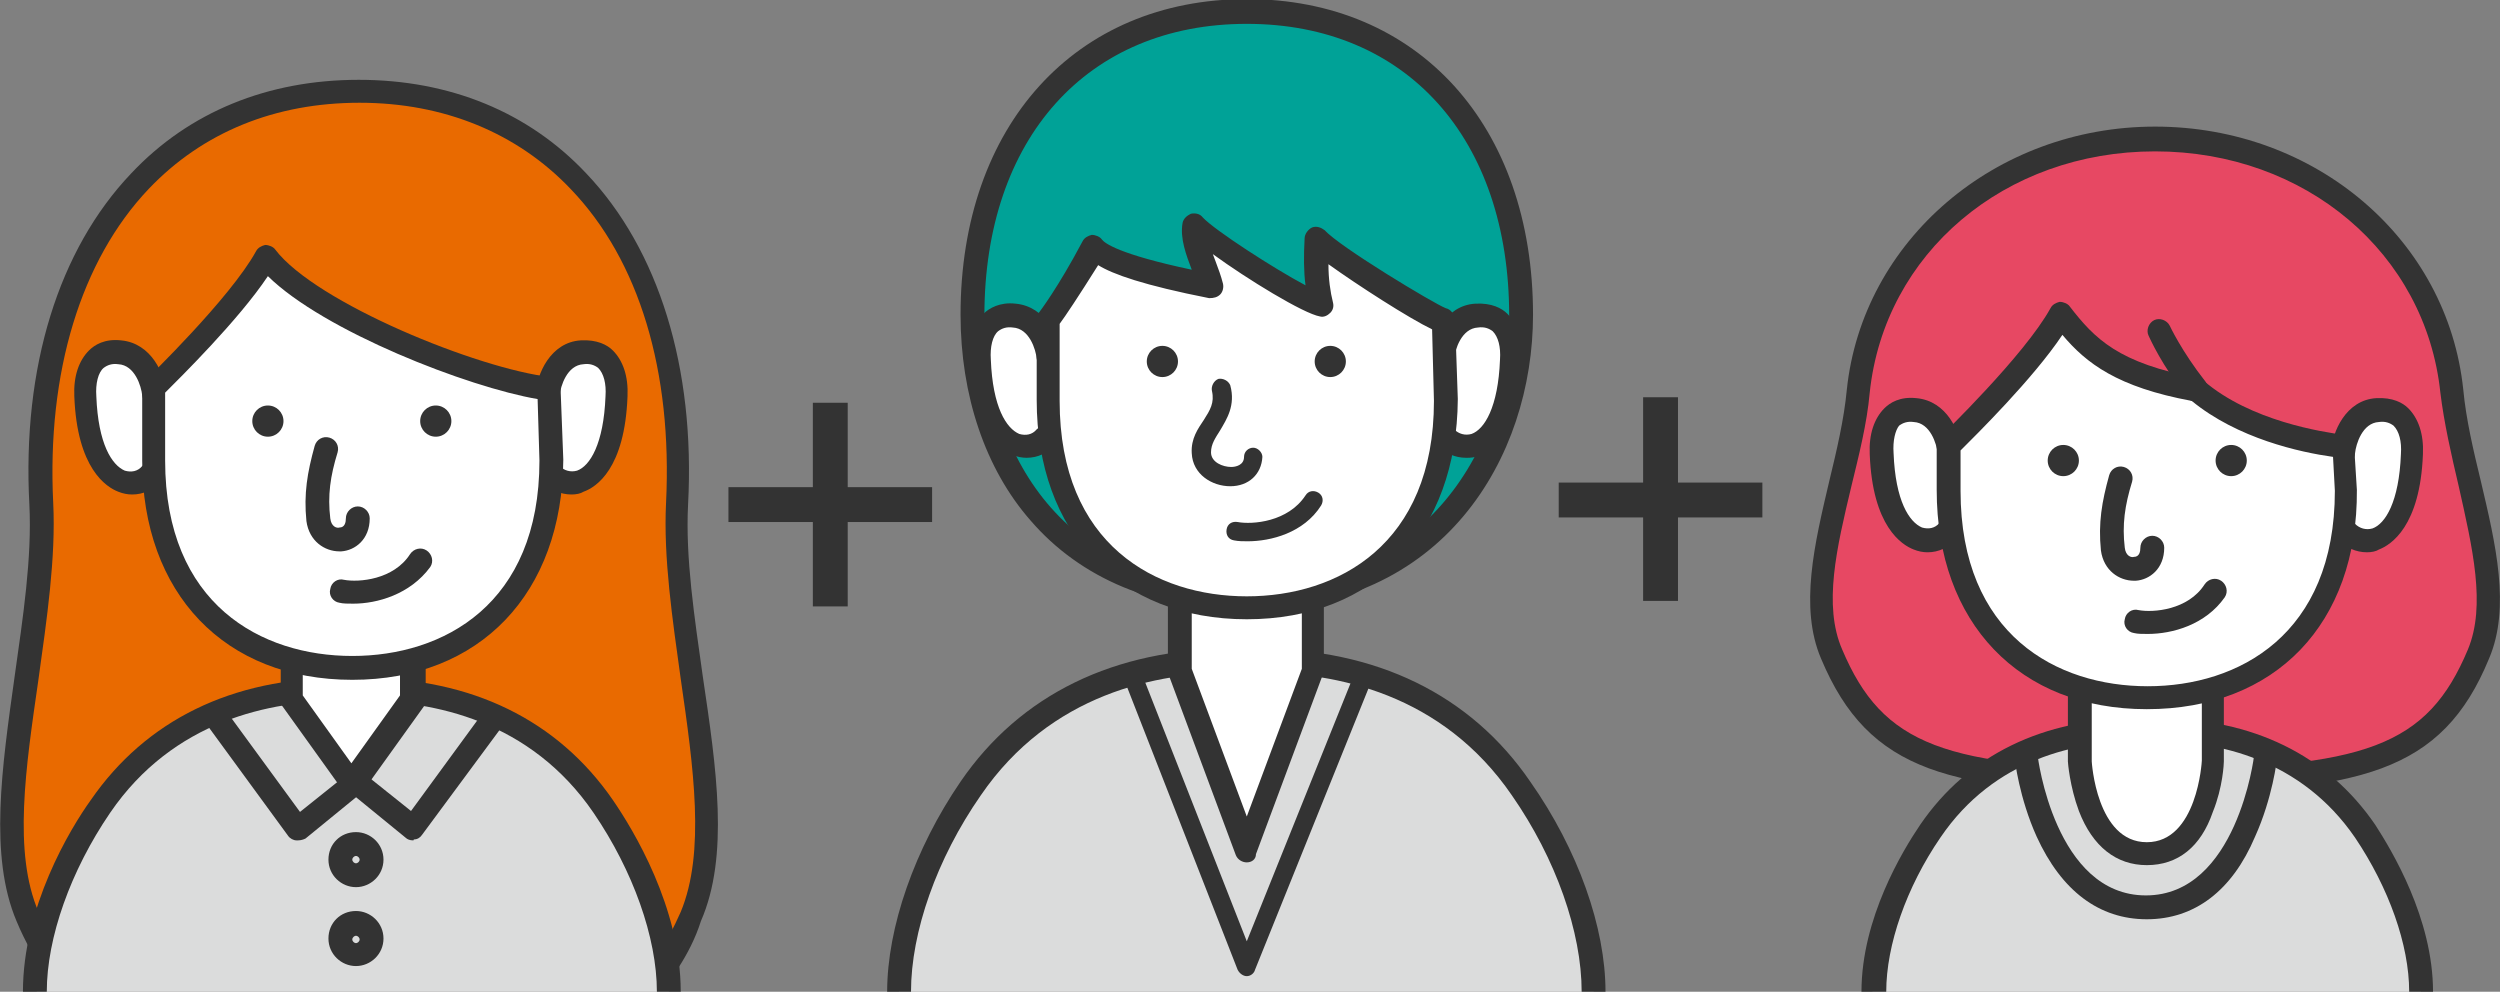 <?xml version="1.0" encoding="utf-8"?>
<!-- Generator: Adobe Illustrator 25.2.3, SVG Export Plug-In . SVG Version: 6.00 Build 0)  -->
<svg version="1.1" id="レイヤー_1" xmlns="http://www.w3.org/2000/svg" xmlns:xlink="http://www.w3.org/1999/xlink" x="0px"
	 y="0px" viewBox="0 0 272.5 108.1" style="enable-background:new 0 0 272.5 108.1;" xml:space="preserve">
<rect x="0" y="0" width="272.5" height="108.1" fill="#808080" stroke="none"/>
<style>
	.st0{fill:#333333;}
	.st1{fill:#E74863;}
	.st2{fill:#DBDCDC;}
	.st3{fill:#FFFFFF;}
	.st4{fill:#00A297;}
	.st5{fill:#E96A00;}
</style>
<g>
	<g>
		<rect x="169.9" y="52.6" class="st0" width="22.2" height="3.8"/>
		<rect x="179.1" y="43.3" class="st0" width="3.8" height="22.2"/>
	</g>
	<g>
		<g>
			<g>
				<path class="st1" d="M234.9,85.1c22.6,0,30.4-2.3,35.3-13.8c3.3-7.8-1.9-18.9-2.9-28.7c-1.7-16.3-15.9-27.5-32.3-27.5
					s-30.7,11.3-32.4,27.6c-1,9.8-6.2,20.8-2.9,28.7C204.5,82.8,212.4,85.1,234.9,85.1z"/>
				<path class="st0" d="M234.9,86.4c-22.4,0-31.2-2.2-36.4-14.6c-2.4-5.6-0.7-12.6,0.9-19.4c0.8-3.3,1.6-6.7,1.9-9.9
					c1.7-16.3,16.2-28.7,33.6-28.7c17.5,0,31.9,12.3,33.6,28.7c0.3,3.2,1.1,6.6,1.9,9.9c1.6,6.8,3.3,13.8,0.9,19.4
					C266.2,84.2,257.3,86.4,234.9,86.4z M234.9,16.5c-16.4,0-29.5,11.1-31.1,26.3c-0.3,3.4-1.2,6.9-2,10.2c-1.6,6.7-3.1,13-1,17.8
					c4.4,10.4,11.1,13,34.1,13s29.7-2.5,34.1-13c2-4.8,0.5-11.1-1-17.8c-0.8-3.4-1.6-6.9-2-10.2C264.4,27.6,251.3,16.5,234.9,16.5z"
					/>
			</g>
		</g>
		<g>
			<g>
				<path class="st2" d="M263.9,108.1c0-6-2.8-12.6-6.2-17.5c-5.4-7.9-13.8-11-22.6-11h-2.2c-8.9,0-17.2,3.1-22.6,11
					c-3.4,4.9-6.2,11.5-6.2,17.5"/>
				<path class="st0" d="M265.2,108.1h-2.6c0-5.1-2.2-11.3-5.9-16.8c-5.9-8.6-15-10.5-21.5-10.5H233c-6.5,0-15.6,1.8-21.5,10.5
					c-3.7,5.4-5.9,11.7-5.9,16.8h-2.7c0-8,4.5-15.4,6.4-18.2c5.2-7.6,13.4-11.6,23.7-11.6h2.2c10.3,0,18.5,4,23.7,11.6
					C260.7,92.7,265.2,100.1,265.2,108.1z"/>
			</g>
		</g>
		<g>
			<path class="st3" d="M234,93c-6.8,0-7.3-10.1-7.3-10.1V64.2c0-4,3.2-7.3,7.3-7.3l0,0c4,0,7.3,3.2,7.3,7.3V83
				C241.3,82.9,240.8,93,234,93z"/>
			<path class="st0" d="M234,94.3c-3.3,0-5.9-2-7.4-5.9c-1-2.7-1.2-5.3-1.2-5.4V64.2c0-4.7,3.8-8.5,8.5-8.5c4.7,0,8.5,3.8,8.5,8.5
				V83c0,0.2-0.1,2.8-1.2,5.5C239.9,92.3,237.4,94.3,234,94.3z M234,58.2c-3.3,0-6,2.7-6,6V83c0,0,0.5,8.8,6,8.8s6-8.8,6-8.9V64.2
				C240,60.9,237.3,58.2,234,58.2z"/>
		</g>
		<g>
			<g>
				<path class="st3" d="M255.5,49.3c0.1-1.6,1.2-4.4,3.8-4.6c2.8-0.2,3.9,2.1,3.8,4.8c-0.3,9.6-5.1,10.7-7.2,8.4"/>
				<path class="st0" d="M258,60.2c-1.2,0-2.3-0.5-3.2-1.4c-0.5-0.5-0.4-1.3,0.1-1.8s1.3-0.4,1.8,0.1s1.2,0.7,1.9,0.5
					c1.4-0.5,2.9-2.9,3.1-8.1c0.1-1.4-0.2-2.5-0.8-3.1c-0.4-0.3-0.9-0.5-1.6-0.4c-1.8,0.1-2.5,2.4-2.6,3.4c0,0.7-0.6,1.3-1.4,1.2
					c-0.7,0-1.2-0.7-1.2-1.4c0.1-2.1,1.6-5.6,4.9-5.8c1.8-0.1,2.9,0.5,3.5,1.1c1.1,1.1,1.7,2.8,1.6,5c-0.3,7.9-3.5,9.9-4.8,10.4
					C259,60.1,258.5,60.2,258,60.2z"/>
			</g>
			<g>
				<path class="st3" d="M212.6,49.3c-0.1-1.6-1.2-4.4-3.8-4.6c-2.8-0.2-3.9,2.1-3.8,4.8c0.3,9.6,5.1,10.7,7.2,8.4"/>
				<path class="st0" d="M210.1,60.2c-0.5,0-1-0.1-1.5-0.3c-1.3-0.5-4.5-2.5-4.8-10.4c-0.1-2.2,0.5-3.9,1.6-5
					c0.6-0.6,1.7-1.3,3.5-1.1c3.3,0.3,4.8,3.7,4.9,5.8c0,0.7-0.5,1.3-1.2,1.4c-0.7,0-1.3-0.5-1.4-1.2c-0.1-1-0.8-3.3-2.6-3.4
					c-0.7-0.1-1.2,0.1-1.6,0.4c-0.4,0.5-0.7,1.6-0.6,3c0.2,5.2,1.7,7.5,3.1,8.1c0.7,0.2,1.4,0.1,1.9-0.5c0.5-0.5,1.3-0.6,1.8-0.1
					s0.6,1.3,0.1,1.8C212.4,59.7,211.3,60.2,210.1,60.2z"/>
			</g>
			<g>
				<path class="st3" d="M255.4,48.7l0.3,4.8c0,15.1-9.7,22.6-21.7,22.6s-21.7-7.5-21.7-22.6v-4.9c0,0,9.3-9,12.2-14.3
					c2.8,3.7,5.7,6.6,14.8,8.3C244.6,46.9,252.3,48.3,255.4,48.7z"/>
				<path class="st0" d="M234,77.3c-13.9,0-22.9-9.4-22.9-23.9v-4.9c0-0.4,0.1-0.7,0.4-0.9c0.1-0.1,9.2-8.9,12-14
					c0.2-0.4,0.6-0.6,1-0.7c0.4,0,0.9,0.2,1.1,0.5c2.7,3.5,5.3,6.2,14,7.8c0.2,0,0.4,0.1,0.6,0.3c5.1,4.4,13,5.6,15.3,5.9
					c0.6,0.1,1.1,0.6,1.1,1.2l0.3,4.8C257,68,248,77.3,234,77.3z M213.7,49.1v4.4c0,15.7,10.5,21.3,20.4,21.3
					c9.9,0,20.4-5.6,20.4-21.3l-0.2-3.7c-3.6-0.5-10.4-2-15.4-6.1c-8.1-1.5-11.5-4.1-14.1-7.2C221.6,41.3,215.3,47.5,213.7,49.1z"/>
			</g>
		</g>
		<circle class="st0" cx="243.2" cy="50.2" r="1.7"/>
		<circle class="st0" cx="224.9" cy="50.2" r="1.7"/>
		<path class="st0" d="M232.6,63.3c-1.6,0-3.3-1.1-3.6-3.3c-0.3-3,0.1-5.3,0.9-8.2c0.2-0.7,0.9-1.1,1.6-0.9c0.7,0.2,1.1,0.9,0.9,1.6
			c-0.8,2.6-1.1,4.7-0.8,7.2c0.1,0.9,0.7,1.1,1,1c0.6,0,0.7-0.6,0.7-1c0-0.7,0.6-1.3,1.3-1.3s1.3,0.6,1.3,1.3c0,2.3-1.6,3.5-3.1,3.6
			C232.8,63.3,232.7,63.3,232.6,63.3z"/>
		<path class="st0" d="M234.1,69.1c-0.6,0-1.1,0-1.5-0.1c-0.7-0.1-1.2-0.8-1-1.5c0.1-0.7,0.8-1.2,1.5-1c1.6,0.3,5.4,0,7.2-2.8
			c0.4-0.6,1.2-0.8,1.8-0.4c0.6,0.4,0.8,1.2,0.4,1.8C240.4,68.1,236.8,69.1,234.1,69.1z"/>
		<path class="st0" d="M239.4,43.8c-0.4,0-0.8-0.2-1-0.5c-2.8-3.5-4.1-6.5-4.2-6.7c-0.3-0.6,0-1.4,0.6-1.7c0.6-0.3,1.4,0,1.7,0.6
			c0,0,1.3,2.8,3.9,6.1c0.4,0.6,0.3,1.4-0.2,1.8C240,43.7,239.7,43.8,239.4,43.8z"/>
		<path class="st0" d="M234,100.2c-5.2,0-9.3-3.1-12-9c-1.9-4.2-2.4-8.4-2.4-8.6c-0.1-0.7,0.4-1.3,1.1-1.4c0.7-0.1,1.3,0.4,1.4,1.1
			c0,0.2,1.9,15.3,11.8,15.3c9.9,0,11.8-15.1,11.8-15.3c0.1-0.7,0.7-1.2,1.4-1.1s1.2,0.7,1.1,1.4c0,0.2-0.5,4.4-2.4,8.6
			C243.3,97.1,239.2,100.2,234,100.2z"/>
	</g>
	<g>
		<g>
			<g>
				<g>
					<path class="st4" d="M135.9,65.2c19.4,0,29.9-14.5,29.9-30.9c0-21.3-13.2-33.1-29.9-33.1s-30,11.8-30,33.2
						C105.9,50.7,115.4,65.2,135.9,65.2z"/>
					<path class="st0" d="M135.9,66.5c-9.9,0-18.1-3.4-23.6-9.8c-4.9-5.6-7.6-13.6-7.6-22.4c0-20.6,12.5-34.4,31.2-34.4
						s31.2,13.8,31.2,34.4C167.1,49.9,157.3,66.5,135.9,66.5z M135.9,2.6c-17.4,0-28.6,12.5-28.6,31.8c0,13.6,7.5,29.6,28.6,29.6
						c19.6,0,28.6-15.4,28.6-29.6C164.5,15.1,153.3,2.6,135.9,2.6z"/>
				</g>
			</g>
			<g>
				<g>
					<path class="st2" d="M173.7,108.1c0-7.6-3.6-16-7.8-22.2c-6.9-10-17.4-14-28.7-14h-2.7c-11.2,0-21.8,4-28.7,14
						c-4.3,6.2-7.8,14.5-7.8,22.2"/>
					<path class="st0" d="M175,108.1h-2.6c0-6.5-2.8-14.5-7.6-21.4c-7.6-11.1-19.2-13.4-27.6-13.4h-2.7c-8.4,0-20,2.3-27.6,13.4
						c-4.8,6.9-7.6,14.9-7.6,21.4h-2.6c0-7,3-15.6,8-22.9c6.5-9.5,16.8-14.5,29.7-14.5h2.7c12.9,0,23.2,5,29.7,14.5
						C172,92.6,175,101.1,175,108.1z"/>
				</g>
			</g>
			<g>
				<path class="st3" d="M135.9,92.7l-7.3-19.6V57.5c0-4,3.2-7.3,7.3-7.3l0,0c4,0,7.3,3.2,7.3,7.3v15.6L135.9,92.7z"/>
				<path class="st0" d="M135.9,94c-0.5,0-1-0.3-1.2-0.8l-7.3-19.6c-0.1-0.1-0.1-0.3-0.1-0.4V57.5c0-4.7,3.8-8.5,8.5-8.5
					s8.5,3.8,8.5,8.5v15.6c0,0.2,0,0.3-0.1,0.4l-7.3,19.6C136.9,93.7,136.4,94,135.9,94z M129.9,72.9l6,16.1l6-16.1V57.5
					c0-3.3-2.7-6-6-6s-6,2.7-6,6V72.9z"/>
			</g>
			<g>
				<path class="st3" d="M157.3,39.1c0.1-1.6,1.2-4.4,3.8-4.6c2.8-0.2,3.9,2.1,3.8,4.8c-0.3,9.6-5.1,10.7-7.2,8.4"/>
				<path class="st0" d="M159.8,49.9c-1.2,0-2.3-0.5-3.2-1.4c-0.5-0.5-0.4-1.3,0.1-1.8s1.3-0.4,1.8,0.1s1.2,0.7,1.9,0.5
					c1.4-0.5,2.9-2.9,3.1-8.1c0.1-1.4-0.2-2.5-0.8-3.1c-0.4-0.3-0.9-0.5-1.6-0.4c-1.8,0.1-2.5,2.4-2.6,3.4c0,0.7-0.7,1.3-1.4,1.2
					c-0.7,0-1.2-0.7-1.2-1.4c0.1-2.1,1.6-5.6,4.9-5.8c1.8-0.1,2.9,0.5,3.5,1.1c1.1,1.1,1.7,2.8,1.6,5c-0.3,7.9-3.5,9.9-4.8,10.4
					C160.8,49.9,160.3,49.9,159.8,49.9z"/>
			</g>
			<g>
				<path class="st3" d="M114.4,39.1c-0.1-1.6-1.2-4.4-3.8-4.6c-2.8-0.2-3.9,2.1-3.8,4.8c0.3,9.6,5.1,10.7,7.2,8.4"/>
				<path class="st0" d="M111.9,49.9c-0.5,0-1-0.1-1.5-0.3c-1.3-0.5-4.5-2.5-4.8-10.4c-0.1-2.2,0.5-3.9,1.6-5
					c0.6-0.6,1.8-1.3,3.5-1.1c3.3,0.3,4.8,3.7,4.9,5.8c0,0.7-0.5,1.3-1.2,1.4c-0.7,0-1.3-0.5-1.4-1.2c-0.1-1-0.8-3.3-2.6-3.4
					c-0.7-0.1-1.2,0.1-1.6,0.4c-0.6,0.5-0.9,1.7-0.8,3.1c0.2,5.2,1.7,7.5,3.1,8.1c0.7,0.2,1.4,0.1,1.9-0.5c0.5-0.5,1.3-0.6,1.8-0.1
					s0.6,1.3,0.1,1.8C114.2,49.4,113.1,49.9,111.9,49.9z"/>
			</g>
			<g>
				<path class="st3" d="M157.3,35l0.3,8.7c0,15.1-9.7,22.6-21.7,22.6s-21.7-7.5-21.7-22.6v-8.8c0,0,2-2.6,4.8-7.9
					c1.2,1.5,6.5,3,12.8,4.3c-0.4-1.9-2.1-4.6-1.6-6.5c1.6,1.7,11.7,8.3,13.7,8.6c-0.5-2.2-0.6-4.6-0.5-7.1
					C145.3,28.2,156.6,34.9,157.3,35z"/>
				<path class="st0" d="M135.9,67.5c-13.9,0-22.9-9.4-22.9-23.9v-8.8c0-0.3,0.1-0.6,0.3-0.8c0,0,2-2.6,4.7-7.7
					c0.2-0.4,0.6-0.6,1-0.7c0.4,0,0.9,0.2,1.1,0.5c0.3,0.4,1.8,1.6,9.8,3.3c-0.6-1.6-1.3-3.4-1-5.1c0.1-0.5,0.5-0.8,0.9-1
					c0.5-0.1,1,0,1.3,0.4c1.3,1.4,7.8,5.6,11.2,7.4c-0.2-1.5-0.2-3.2-0.1-5.1c0-0.5,0.4-1,0.8-1.2c0.5-0.2,1,0,1.4,0.3
					c1.6,1.8,11.9,8,13.2,8.5c0.5,0.1,0.9,0.6,1,1.2l0.3,8.7C158.8,58.1,149.8,67.5,135.9,67.5z M115.5,35.3v8.4
					c0,15.7,10.5,21.3,20.4,21.3s20.4-5.6,20.4-21.3l-0.2-7.8c-2.5-1.2-8.1-4.8-11.3-7.1c0,1.6,0.2,3,0.5,4.2c0.1,0.4,0,0.8-0.3,1.1
					s-0.7,0.5-1.1,0.4c-1.8-0.3-8-4.1-11.7-6.8c0.1,0.3,0.2,0.5,0.3,0.8c0.3,0.8,0.6,1.6,0.8,2.4c0.1,0.4,0,0.9-0.3,1.2
					s-0.7,0.4-1.2,0.4c-7.1-1.4-10.5-2.6-12.1-3.6C117.5,32.4,116.1,34.5,115.5,35.3z M157.4,33.7L157.4,33.7L157.4,33.7z"/>
			</g>
			<circle class="st0" cx="145" cy="39.4" r="1.7"/>
			<circle class="st0" cx="126.7" cy="39.4" r="1.7"/>
			<path class="st0" d="M134.1,53c-2,0-4.1-1.3-4.2-3.6c-0.1-1.6,0.7-2.7,1.3-3.6c0.7-1.1,1.2-1.9,0.9-3.2c-0.1-0.5,0.2-1.1,0.7-1.3
				c0.5-0.1,1.1,0.2,1.3,0.7c0.6,2.2-0.4,3.7-1.1,4.9c-0.5,0.8-1,1.5-1,2.4c0,1.1,1.3,1.6,2.2,1.6c0.5,0,1.4-0.2,1.4-1.1
				c0-0.6,0.5-1,1-1s1,0.5,1,1C137.5,51.7,136.1,53,134.1,53L134.1,53z"/>
			<path class="st0" d="M136,59c-0.5,0-1,0-1.5-0.1c-0.6-0.1-0.9-0.6-0.8-1.2c0.1-0.6,0.6-0.9,1.2-0.8c1.6,0.3,5.5,0,7.4-2.9
				c0.3-0.5,0.9-0.6,1.4-0.3s0.6,0.9,0.3,1.4C142.1,58.1,138.5,59,136,59z"/>
			<path class="st0" d="M135.9,106.4L135.9,106.4c-0.4,0-0.8-0.3-1-0.7l-12.2-31.2c-0.2-0.5,0.1-1.1,0.6-1.3
				c0.5-0.2,1.1,0.1,1.3,0.6l11.3,28.8L147.4,74c0.2-0.5,0.8-0.8,1.3-0.6c0.5,0.2,0.8,0.8,0.6,1.3l-12.5,31
				C136.7,106.1,136.3,106.4,135.9,106.4z"/>
		</g>
		<g>
			<rect x="79.4" y="53.1" class="st0" width="22.2" height="3.8"/>
			<rect x="88.6" y="43.9" class="st0" width="3.8" height="22.2"/>
		</g>
		<g>
			<g>
				<g>
					<g>
						<path class="st5" d="M72.9,104.6c0.9-1.3,1.7-2.9,2.5-4.8c4.8-11.4-2.3-30.3-1.5-45c1.4-26.6-12.2-45-34.6-45
							s-36,18.4-34.6,45c0.8,14.7-6.3,33.6-1.5,45c0.5,1.1,0.9,2.1,1.4,3"/>
						<path class="st0" d="M74,105.4l-2.2-1.4c0.8-1.3,1.6-2.8,2.4-4.6c2.7-6.5,1.4-15.7,0-25.4c-0.9-6.5-1.9-13.2-1.6-19.2
							c0.7-14.3-2.9-26.4-10.4-34.2c-5.8-6.1-13.8-9.4-23-9.4s-17.1,3.2-23,9.4c-7.4,7.8-11.1,20-10.4,34.2c0.3,6-0.7,12.7-1.6,19.2
							c-1.4,9.7-2.8,18.9,0,25.4c0.4,1,0.9,2,1.4,2.9l-2.3,1.2c-0.5-0.9-1-1.9-1.5-3.1c-3-7.1-1.6-16.7-0.2-26.7
							C2.5,67.3,3.5,60.8,3.2,55C2.4,40,6.4,27.2,14.3,18.9c6.3-6.7,14.9-10.2,24.8-10.2s18.5,3.5,24.8,10.2
							C71.8,27.2,75.8,40.1,75,55c-0.3,5.8,0.7,12.3,1.6,18.7c1.5,10.1,2.9,19.6-0.2,26.7C75.8,102.3,74.9,104,74,105.4z"/>
					</g>
				</g>
			</g>
			<g>
				<g>
					<g>
						<g>
							<path class="st2" d="M72.9,108.1c0-7-3.2-14.6-7.1-20.2c-6.3-9.1-15.9-12.7-26.1-12.7h-2.5c-10.2,0-19.9,3.6-26.1,12.7
								C7.2,93.6,4,101.1,4,108.1"/>
							<path class="st0" d="M74.2,108.1h-2.6c0-5.9-2.6-13.2-6.9-19.5c-6.9-10.1-17.5-12.2-25.1-12.2h-2.5
								c-7.6,0-18.2,2.1-25.1,12.2c-4.3,6.3-6.9,13.6-6.9,19.5H2.5c0-9.2,5.1-17.7,7.4-20.9c6-8.7,15.4-13.3,27.2-13.3h2.5
								c11.8,0,21.2,4.6,27.2,13.3C69,90.4,74.2,98.9,74.2,108.1z"/>
						</g>
					</g>
				</g>
				<g>
					<path class="st3" d="M38.4,85.4l-6.6-9.2v-9.4c0-3.7,3-6.6,6.6-6.6l0,0c3.7,0,6.6,3,6.6,6.6v9.4L38.4,85.4z"/>
					<path class="st0" d="M38.4,86.7c-0.4,0-0.8-0.2-1-0.5L30.8,77c-0.2-0.2-0.2-0.5-0.2-0.8v-9.4c0-4.4,3.5-7.9,7.9-7.9
						s7.9,3.5,7.9,7.9v9.4c0,0.3-0.1,0.5-0.2,0.8l-6.6,9.2C39.2,86.5,38.8,86.7,38.4,86.7z M33,75.8l5.3,7.4l5.3-7.4v-9
						c0-2.9-2.4-5.3-5.3-5.3S33,63.9,33,66.8V75.8z"/>
				</g>
				<g>
					<path class="st0" d="M45,91.6c-0.3,0-0.6-0.1-0.8-0.3l-6-4.9c-0.6-0.4-0.6-1.3-0.2-1.8s1.3-0.6,1.8-0.2l5,4l7.9-10.8
						c0.4-0.6,1.2-0.7,1.8-0.3c0.6,0.4,0.7,1.2,0.3,1.8L46,91c-0.2,0.3-0.5,0.5-0.9,0.5C45.1,91.6,45.1,91.6,45,91.6z"/>
					<path class="st0" d="M32.5,91.6c-0.1,0-0.1,0-0.2,0c-0.3,0-0.7-0.2-0.9-0.5l-8.7-11.9c-0.4-0.6-0.3-1.4,0.3-1.8
						c0.6-0.4,1.4-0.3,1.8,0.3l7.9,10.8l5-4c0.6-0.4,1.4-0.4,1.8,0.2s0.4,1.4-0.2,1.8l-6,4.9C33.1,91.5,32.8,91.6,32.5,91.6z"/>
				</g>
				<path class="st0" d="M38.8,96.7c-1.6,0-3-1.3-3-3s1.3-3,3-3c1.6,0,3,1.3,3,3S40.4,96.7,38.8,96.7z M38.8,93.3
					c-0.2,0-0.4,0.2-0.4,0.4s0.2,0.4,0.4,0.4s0.4-0.2,0.4-0.4S39,93.3,38.8,93.3z"/>
				<path class="st0" d="M38.8,105.3c-1.6,0-3-1.3-3-3s1.3-3,3-3c1.6,0,3,1.3,3,3S40.4,105.3,38.8,105.3z M38.8,102
					c-0.2,0-0.4,0.2-0.4,0.4s0.2,0.4,0.4,0.4s0.4-0.2,0.4-0.4S39,102,38.8,102z"/>
			</g>
			<g>
				<path class="st3" d="M59.8,43c0.1-1.6,1.2-4.4,3.8-4.6c2.8-0.2,3.9,2.1,3.8,4.8c-0.3,9.6-5.1,10.7-7.2,8.4"/>
				<path class="st0" d="M62.3,53.9c-1.2,0-2.3-0.5-3.2-1.4c-0.5-0.5-0.4-1.3,0.1-1.8s1.3-0.4,1.8,0.1s1.2,0.7,1.9,0.5
					c1.4-0.5,2.9-2.9,3.1-8.1c0.1-1.4-0.2-2.5-0.8-3.1c-0.4-0.3-0.9-0.5-1.6-0.4c-1.8,0.1-2.5,2.4-2.6,3.4c0,0.7-0.6,1.2-1.4,1.2
					c-0.7,0-1.2-0.7-1.2-1.4c0.1-2.1,1.6-5.6,4.9-5.8c1.8-0.1,2.9,0.5,3.5,1.1c1.1,1.1,1.7,2.8,1.6,5c-0.3,7.9-3.4,9.9-4.8,10.4
					C63.3,53.8,62.8,53.9,62.3,53.9z"/>
			</g>
			<g>
				<path class="st3" d="M16.9,43c-0.1-1.6-1.2-4.4-3.8-4.6c-2.8-0.2-3.9,2.1-3.8,4.8c0.3,9.6,5.1,10.7,7.2,8.4"/>
				<path class="st0" d="M14.4,53.9c-0.5,0-1-0.1-1.5-0.3c-1.3-0.5-4.5-2.5-4.8-10.4c-0.1-2.2,0.5-3.9,1.6-5
					c0.6-0.6,1.7-1.3,3.5-1.1c3.3,0.3,4.8,3.7,4.9,5.8c0,0.7-0.5,1.3-1.2,1.4c-0.7,0-1.3-0.5-1.4-1.2c-0.1-1-0.8-3.3-2.6-3.4
					c-0.7-0.1-1.2,0.1-1.6,0.4c-0.6,0.5-0.9,1.7-0.8,3.1c0.2,5.2,1.7,7.5,3.1,8.1c0.7,0.2,1.4,0.1,1.9-0.5c0.5-0.5,1.3-0.6,1.8-0.1
					s0.6,1.3,0.1,1.8C16.7,53.4,15.6,53.9,14.4,53.9z"/>
			</g>
			<g>
				<path class="st3" d="M59.8,42.4l0.3,7.8c0,15.1-9.7,22.6-21.7,22.6s-21.7-7.5-21.7-22.6v-7.9c0,0,9.3-9,12.2-14.3
					C33.7,34.2,52,41.5,59.8,42.4z"/>
				<path class="st0" d="M38.4,74.1c-13.9,0-22.9-9.4-22.9-23.9v-7.9c0-0.4,0.1-0.7,0.4-0.9c0.1-0.1,9.2-8.9,12-14
					c0.2-0.4,0.6-0.6,1-0.7c0.4,0,0.9,0.2,1.1,0.5c4.4,5.8,22.1,13,30,13.9c0.6,0.1,1.1,0.6,1.1,1.2l0.3,7.8
					C61.3,64.7,52.3,74.1,38.4,74.1z M18,42.8v7.4c0,15.7,10.5,21.3,20.4,21.3s20.4-5.6,20.4-21.3l-0.2-6.7
					c-7.6-1.3-23.3-7.4-29.4-13.4C26,34.9,19.6,41.2,18,42.8z"/>
			</g>
			<g>
				<circle class="st0" cx="47.5" cy="45.9" r="1.7"/>
				<circle class="st0" cx="29.2" cy="45.9" r="1.7"/>
			</g>
			<path class="st0" d="M37,60.1c-1.6,0-3.3-1.1-3.6-3.3c-0.3-3,0.1-5.3,0.9-8.2c0.2-0.7,0.9-1.1,1.6-0.9c0.7,0.2,1.1,0.9,0.9,1.6
				C36,51.9,35.7,54,36,56.5c0.1,0.9,0.7,1.1,1,1c0.6,0,0.7-0.6,0.7-1c0-0.7,0.6-1.3,1.3-1.3s1.3,0.6,1.3,1.3c0,2.3-1.6,3.5-3.1,3.6
				C37.1,60.1,37,60.1,37,60.1z"/>
			<path class="st0" d="M38.5,65.8c-0.6,0-1.1,0-1.5-0.1c-0.7-0.1-1.2-0.8-1-1.5c0.1-0.7,0.8-1.2,1.5-1c1.6,0.3,5.4,0,7.2-2.8
				c0.4-0.6,1.2-0.8,1.8-0.4c0.6,0.4,0.8,1.2,0.4,1.8C44.7,64.8,41.1,65.8,38.5,65.8z"/>
		</g>
	</g>
</g>
</svg>
